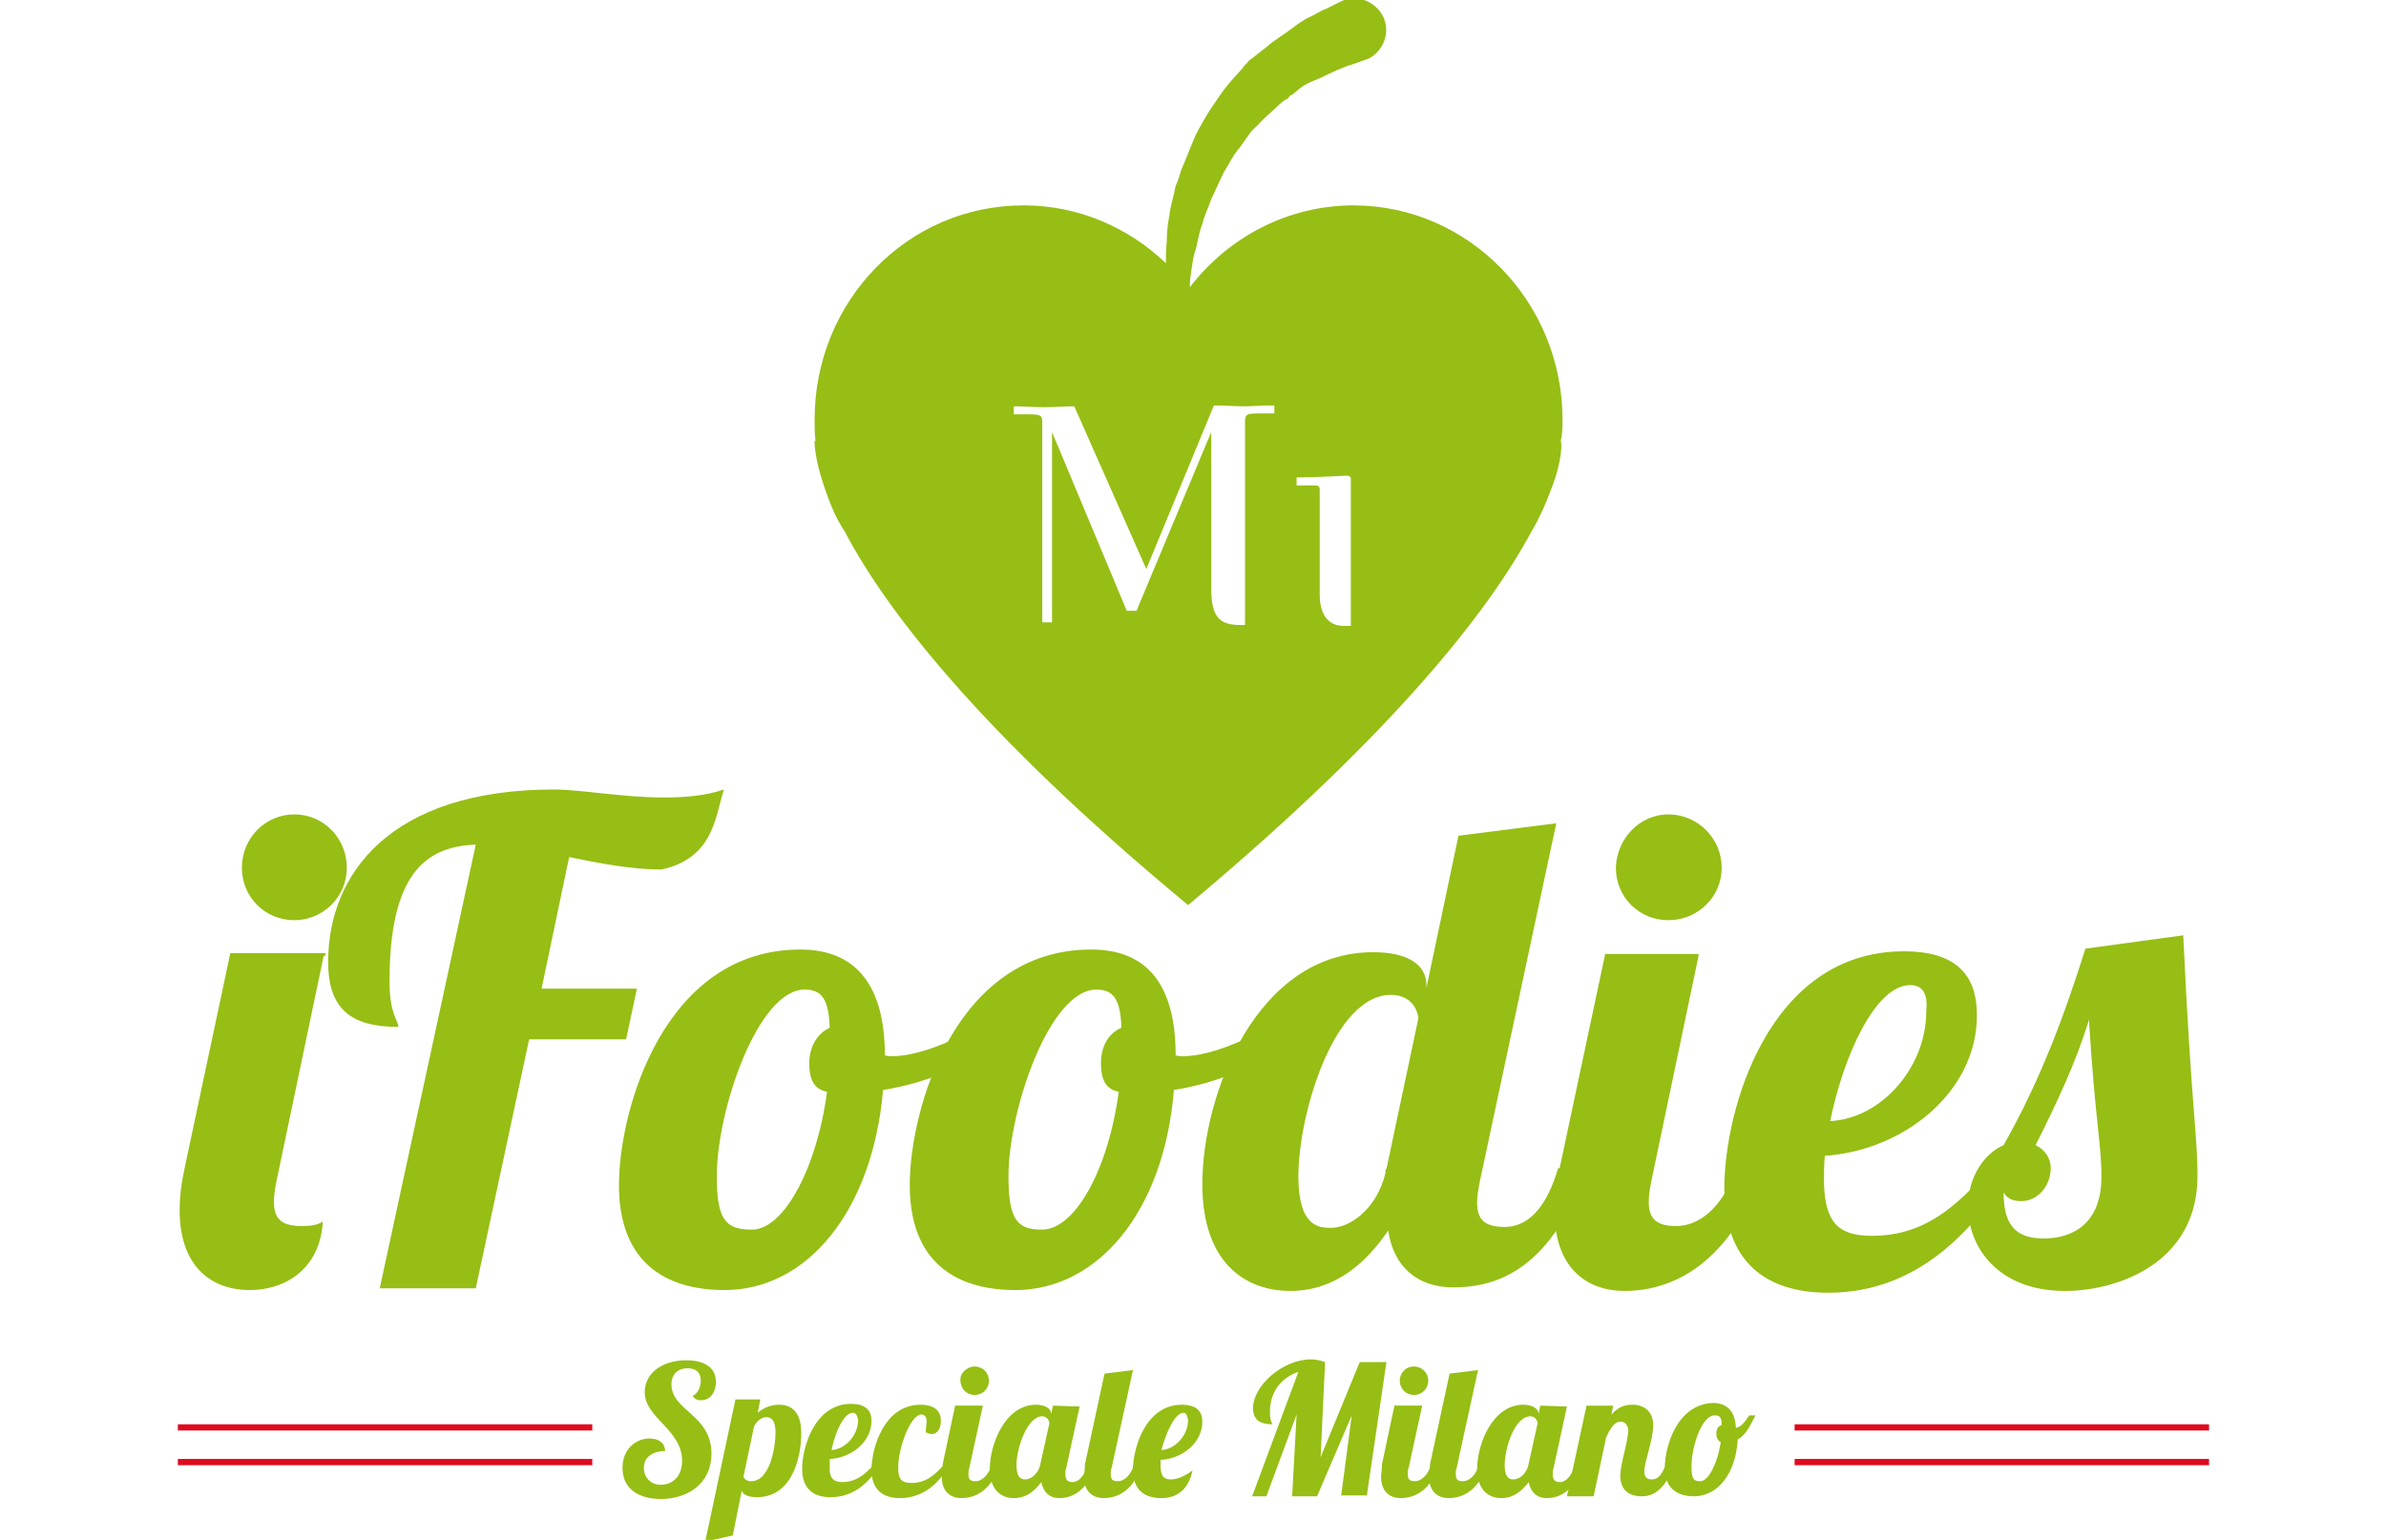 <svg xmlns="http://www.w3.org/2000/svg" viewBox="0 0 268.3 173.2" enable-background="new 0 0 268.3 173.2"><style type="text/css">.st0{fill:#96BE14;} .st1{fill:#DF091D;} .st2{fill:#FFFFFF;} .st3{fill:none;stroke:#FFFFFF;stroke-width:1.827;stroke-miterlimit:10;} .st4{fill:none;}</style><path class="st0" d="M33.1 91.6c3.3 0 5.9 2.7 5.9 6s-2.7 5.9-5.9 5.9c-3.3 0-5.9-2.6-5.9-5.9s2.6-6 5.9-6zm3.3 15.9l-5.3 25.3c-.2 1-.3 1.7-.3 2.4 0 2 1 2.7 3.1 2.7 1.4 0 1.9-.2 2.4-.5-.3 5.3-4.2 7.7-8.2 7.7-4.4 0-7.9-2.7-7.9-9 0-1.5.2-3.1.6-4.9l5.1-24h10.7v.3z"/><path class="st0" d="M71.6 111.3l-1.2 5.6h-10.9l-6 28h-10.8l10.8-49.9c-5.8.2-9.7 3.5-9.7 15.4 0 3.7 1 4.4 1 5.1-5.1 0-7.9-1.8-7.9-7.3 0-9.9 7-19.4 25.4-19.4 3 0 7.7.9 12.4.9 2.3 0 4.7-.2 6.7-.9-1 3.2-1.2 7.7-7 9-3.4 0-7-.7-10.4-1.4l-3.1 14.8h10.7z"/><path class="st0" d="M93 122.8c-1.6-.3-2-1.6-2-3.2 0-2 1-3.4 2.3-4-.1-3.2-.9-4.3-2.8-4.3-5.3 0-9.9 13.6-9.9 21 0 4.9 1 6 3.9 6 3.5.1 7.3-6.6 8.5-15.5zm6.5-4.1c.3.1.6.1.8.1 3.4 0 8.3-2.3 11.5-4.4l.7 2c-2.8 3.1-7.7 5.3-13.2 6.2-1.2 13.7-8.6 22.5-17.8 22.5-6.9 0-11.9-3.3-11.9-11.8s5.1-26.5 20.4-26.5c6.3 0 9.5 4.1 9.5 11.9z"/><path class="st0" d="M125.8 122.8c-1.6-.3-2-1.6-2-3.2 0-2 .9-3.4 2.3-4-.1-3.2-.9-4.3-2.8-4.3-5.3 0-9.9 13.6-9.9 21 0 4.9 1 6 3.7 6 3.7.1 7.5-6.6 8.7-15.5zm6.4-4.1c.3.1.6.1.8.1 3.4 0 8.3-2.3 11.5-4.4l.7 2c-2.8 3.1-7.7 5.3-13.2 6.2-1.1 13.7-8.6 22.5-17.8 22.5-6.9 0-11.9-3.3-11.9-11.8s5.1-26.5 20.4-26.5c6.4 0 9.5 4.1 9.5 11.9z"/><path class="st0" d="M155.9 131.5l3.6-17c-.1-.9-.8-2.6-3.1-2.6-6.4 0-10.4 13.4-10.4 20.4 0 5.8 2.4 5.8 3.7 5.8 2 0 5.1-2 6.1-6.2v-.4zm19.1-38.9l-8.6 40.3c-.2 1-.3 1.7-.3 2.4 0 2 1 2.7 3.1 2.7 3 0 4.9-2.8 6-6.6h3.2c-4.2 12.2-11 13.4-15 13.4s-6.7-2.3-7.3-6.4c-2.3 3.4-5.8 6.8-11 6.8-5.1 0-9.9-3.2-9.9-12 0-10.1 6.1-26.1 19.2-26.1 4.2 0 6 1.6 6 3.7v.3l3.6-17.1 11-1.4z"/><path class="st0" d="M187.6 91.6c3.3 0 6 2.7 6 6s-2.7 5.9-6 5.9-5.9-2.6-5.9-5.9c.1-3.3 2.7-6 5.9-6zm3.4 15.9l-5.3 25.3c-.2 1-.3 1.7-.3 2.4 0 2 1 2.7 3.1 2.7 3 0 5.6-2.8 6.7-6.6h3.2c-4.3 12.2-11.7 13.9-15.7 13.9-4.4 0-7.9-2.7-7.9-9 0-1.5.2-3.1.6-4.9l5.1-24h10.5v.2z"/><path class="st0" d="M214.8 110.8c-3.9 0-7.5 7.9-9 15.3 5.8-.3 10.8-6.1 10.8-12.3.2-1.9-.3-3-1.8-3zm-4.3 28.2c5.9 0 9.5-3.3 13.2-7.5h2.5c-4.2 6.9-10.6 13.9-20.6 13.9-7 0-11.7-3.4-11.7-11.8 0-8.6 4.9-26.6 20.2-26.6 6.6 0 8.2 3.4 8.2 7.2 0 8.6-8.2 15.2-17.1 15.8-.1 1-.1 2-.1 3 .1 4.8 1.9 6 5.4 6z"/><path class="st0" d="M227.3 135.1c-.8 0-1.6-.2-2-1 0 3.5 1.2 5.2 4.5 5.2s6.5-1.7 6.5-6.9c0-3.9-.7-6.2-1.4-17.7-1.5 4.9-3.6 9.3-6 14.1 1 .5 1.7 1.4 1.7 2.6 0 1.9-1.4 3.7-3.3 3.7zm18.2-29.9c.9 19.3 1.6 22.3 1.6 27.1 0 9.7-8.9 12.9-14.9 12.9-7.6 0-10.9-5-10.9-9.5 0-3.4 1.9-6 4-6.9 4.2-7.4 6.9-14.8 9.2-22.1l11-1.5z"/><path class="st0" d="M78.8 157.5c-.3 0-.7-.1-.9-.5.6-.3.9-1 .9-1.7s-.3-1.4-1.5-1.4c-1.1 0-1.8.7-1.8 1.8 0 3 4.5 3.4 4.5 7.8 0 3.4-2.7 5.1-5.7 5.1-2.3 0-4.3-1-4.3-3.5 0-2.2 1.6-3.3 3-3.3.7 0 1.7.2 1.8 1.4-1.1 0-2.4.5-2.4 1.9 0 1 .7 1.9 1.9 1.9 1.4 0 2.4-1 2.4-2.7 0-3.5-4.2-4.8-4.2-7.7 0-2.2 2-3.6 4.7-3.6.9 0 3.3.2 3.3 2.4 0 1.3-.7 2.1-1.7 2.1z"/><path class="st0" d="M87.2 161.1c0-1.6-.7-1.7-1-1.7-.5 0-1 .3-1.4 1l-1.2 5.7c.1.2.3.5.8.5 2.1.1 2.8-3.6 2.8-5.5zm-1.7-3.7l-.3 1.5c.6-.5 1.4-.9 2.4-.9 1.4 0 2.5.8 2.5 3.2 0 2.7-1 7.2-5 7.2-1 0-1.5-.3-1.7-.7l-1 5-3.1.7 3.4-16h2.8z"/><path class="st0" d="M95.9 158.9c-1 0-2 2.2-2.4 4.2 1.6-.1 3-1.7 3-3.4-.1-.4-.2-.8-.6-.8zm-1.2 7.8c1.6 0 2.6-.9 3.6-2h.7c-1.1 1.8-2.8 3.7-5.6 3.7-1.9 0-3.2-.9-3.2-3.2 0-2.4 1.4-7.3 5.5-7.3 1.8 0 2.3.9 2.3 1.9 0 2.4-2.3 4.2-4.7 4.3v.8c-.1 1.4.5 1.8 1.4 1.8z"/><path class="st0" d="M104.2 159.9c0-.5-.2-.8-.6-.8-1.2 0-2.6 3.7-2.6 6 0 1.4.5 1.7 1.5 1.7 1.6 0 2.6-.9 3.6-2h.7c-1.1 1.8-2.8 3.7-5.6 3.7-1.9 0-3.2-.9-3.2-3.2 0-2.4 1.4-7.3 5.5-7.3 1.8 0 2.3.9 2.3 1.8 0 1-.5 1.5-1 1.5-.2 0-.5-.1-.7-.2 0-.6.1-.9.1-1.2z"/><path class="st0" d="M109.6 153.7c.9 0 1.6.7 1.6 1.6 0 .9-.7 1.6-1.6 1.6-.9 0-1.6-.7-1.6-1.6-.1-.8.7-1.6 1.6-1.6zm.9 4.5l-1.5 6.9c-.1.2-.1.5-.1.7 0 .6.2.8.8.8.8 0 1.5-.8 1.8-1.8h.9c-1.1 3.3-3.2 3.7-4.3 3.7-1.2 0-2.2-.7-2.2-2.4 0-.3.1-.8.1-1.4l1.4-6.6h3.1z"/><path class="st0" d="M114.3 164.8c0 1.6.7 1.6 1 1.6.6 0 1.5-.6 1.7-1.8l1-4.5c0-.2-.2-.8-.8-.8-1.7 0-2.9 3.6-2.9 5.5zm7.1-6.6l-1.5 6.9c-.1.2-.1.5-.1.7 0 .6.2.9.8.9.8 0 1.4-.9 1.7-1.9h.9c-1.1 3.3-3 3.7-4.1 3.7s-1.8-.7-2-1.8c-.7.9-1.6 1.8-3.1 1.8-1.4 0-2.7-.9-2.7-3.3 0-2.7 1.7-7.2 5.2-7.2 1.1 0 1.7.5 1.7 1v.1l.2-1 3 .1z"/><path class="st0" d="M127.4 154.1l-2.4 11c-.1.2-.1.5-.1.7 0 .6.2.8.8.8.8 0 1.5-.8 1.8-1.8h.9c-1.1 3.3-3.2 3.7-4.3 3.7-1.2 0-2.2-.7-2.2-2.4 0-.3.1-.8.1-1.4l2.2-10.2 3.2-.4z"/><path class="st0" d="M133.1 158.9c-1 0-2 2.3-2.5 4.2 1.6-.1 3-1.7 3-3.4-.1-.4-.2-.8-.5-.8zm-1.4 7.5c.8 0 1.7-.5 2.4-1-.5 2.3-1.9 3.1-3.5 3.1-1.9 0-3.2-.9-3.2-3.2 0-2.4 1.4-7.3 5.5-7.3 1.8 0 2.3.9 2.3 1.9 0 2.4-2.3 4.2-4.7 4.3v.6c0 1.3.4 1.6 1.2 1.6z"/><path class="st0" d="M150.8 168.3l1.2-9.1-3.9 9.1h-2.8l.5-9.2-3.4 9.2h-1.6l5.2-14c-2 .7-3.2 2.3-3.2 4.5 0 1 .2 1.2.3 1.4-1.4 0-2.2-.5-2.2-1.8 0-2.6 3.4-5.5 6.5-5.5.6 0 1 .1 1.6.3l-.5 10.7 4.4-10.7h3l-2.2 15h-2.9z"/><path class="st0" d="M159 153.7c.9 0 1.6.7 1.6 1.6 0 .9-.7 1.6-1.6 1.6-.9 0-1.6-.7-1.6-1.6 0-.8.6-1.6 1.6-1.6zm.9 4.5l-1.5 6.9c-.1.2-.1.5-.1.7 0 .6.2.8.8.8.8 0 1.5-.8 1.8-1.8h.9c-1.1 3.3-3.2 3.7-4.3 3.7-1.2 0-2.2-.7-2.2-2.4 0-.3.1-.8.1-1.4l1.4-6.6h3.1z"/><path class="st0" d="M166.2 154.1l-2.4 11c-.1.2-.1.5-.1.7 0 .6.2.8.8.8.8 0 1.5-.8 1.8-1.8h.9c-1.1 3.3-3.2 3.7-4.3 3.7-1.2 0-2.2-.7-2.2-2.4 0-.3.1-.8.1-1.4l2.2-10.2 3.2-.4z"/><path class="st0" d="M169.2 164.8c0 1.6.7 1.6 1 1.6.6 0 1.5-.6 1.7-1.8l1-4.5c0-.2-.2-.8-.8-.8-1.8 0-2.9 3.6-2.9 5.5zm7-6.6l-1.5 6.9c-.1.2-.1.5-.1.7 0 .6.2.9.8.9.8 0 1.4-.9 1.7-1.9h.9c-1.1 3.3-3 3.7-4.1 3.7-1.1 0-1.8-.7-2-1.8-.7.9-1.6 1.8-3.1 1.8-1.4 0-2.7-.9-2.7-3.3 0-2.7 1.7-7.2 5.2-7.2 1.1 0 1.7.5 1.7 1v.1l.2-1 3 .1z"/><path class="st0" d="M182.2 159.9c-.7 0-1.2.9-1.6 1.8l-1.4 6.6h-3l2.2-10.2h3l-.2 1c.9-1 1.7-1.1 2.4-1.1 1.2 0 2.3.7 2.3 2.3 0 1.7-1 4.1-1 5.2 0 .5.2.9.8.9.9 0 1.2-.7 1.7-1.8h.9c-1.1 3.3-2.7 3.7-3.7 3.7-1.8 0-2.4-1.1-2.4-2.3 0-1.4.9-3.9.9-5.2-.1-.6-.4-.9-.9-.9z"/><path class="st0" d="M193.5 162.2c-.3-.1-.5-.5-.5-.9 0-.6.2-.9.6-1 0-.9-.2-1.1-.8-1.1-1.5 0-2.6 3.7-2.6 5.7 0 1.4.2 1.7 1 1.7.9 0 1.9-1.9 2.3-4.4zm1.7-1.6c.7-.1 1.2-1 1.5-1.4h.7c-.5.9-1 2.2-2 2.7-.2 3.9-2.3 6.4-4.9 6.4-1.9 0-3.3-.9-3.3-3.2 0-2.4 1.4-7.3 5.6-7.3 1.5.1 2.3 1 2.4 2.8z"/><rect x="20" y="160.2" class="st1" width="46.6" height=".7"/><rect x="20" y="164.1" class="st1" width="46.6" height=".7"/><rect x="201.8" y="160.2" class="st1" width="46.6" height=".7"/><rect x="201.8" y="164.1" class="st1" width="46.6" height=".7"/><path class="st4" d="M151.3 53.5c-.3 0-3.1.2-5.6.2v.9h2c.5 0 .6.1.6.6v11.7c0 2 .8 3.5 2.7 3.5h.7v-16.6c.1-.2 0-.3-.4-.3z"/><path class="st4" d="M136.5 45.6l-7.6 18.4-8.1-18.3c-1.4 0-1.9.1-3.4.1s-2.2-.1-3.4-.1v.9h1.6c1.4 0 1.6.1 1.6.9v22.5h1.1v-21.4l8.4 20.1h1.1l8.4-20.1v17.7c0 3.3 1 4.1 3.3 4.1h.5v-23c0-.9.3-.9 1.6-.9h1.7v-.9c-1.7 0-2.3.1-3.4.1-1.3 0-1.9-.1-3.4-.1z"/><path class="st0" d="M175.7 47.2c0-13.3-10.6-24.1-23.5-24.1-7.4 0-14.1 3.6-18.4 9.2v-.3c0-.5.1-1.1.2-1.8s.2-1.5.5-2.3c.2-.8.3-1.7.7-2.7.2-.9.7-1.9 1-2.8l.7-1.5.7-1.5c.6-.9 1-1.9 1.8-2.8l1-1.4c.3-.5.7-.8 1.1-1.2.7-.8 1.6-1.5 2.3-2.2l.6-.5c.2-.1.5-.2.6-.5.5-.2.8-.6 1.1-.8.7-.6 1.6-.9 2.3-1.2l1.9-.9c.6-.2 1.1-.5 1.6-.6.9-.3 1.4-.5 1.4-.5l.3-.1.3-.1c1.7-.9 2.5-3 1.6-4.8-.9-1.7-3-2.5-4.8-1.6l-1.6.8c-.6.2-1.1.6-1.8.9-.7.3-1.5.9-2.3 1.5-.8.6-1.7 1.1-2.6 1.9l-1.4 1.1c-.2.2-.5.3-.7.6-.2.2-.5.5-.6.7-.8.9-1.7 1.8-2.5 3l-1.1 1.6s-.7 1.1-1 1.7c-.7 1.1-1.1 2.3-1.6 3.5l-.7 1.7c-.2.6-.3 1.1-.6 1.7-.2 1.1-.6 2.3-.7 3.3-.2 1-.3 2-.3 3-.1.9-.1 1.7-.1 2.4-4.2-4-9.8-6.5-16-6.5-13.1 0-23.5 10.8-23.5 24.1 0 .8 0 1.6.1 2.4h-.1s-.1 1.8 1.2 5.5c.6 1.7 1.2 3.2 2.2 4.7 4.4 8.4 14.8 22.3 38.6 42 23.7-19.8 34.1-33.6 38.6-42 .9-1.5 1.6-3.1 2.2-4.7 1.4-3.6 1.2-5.5 1.1-5.5.2-.8.2-1.6.2-2.4zm-32.4-.7h-1.7c-1.2 0-1.6 0-1.6.9v22.9h-.5c-2.3 0-3.3-.8-3.3-4.1v-17.6l-8.4 20.1h-1.1l-8.4-20.1v21.4h-1.1v-22.5c0-.8-.2-.9-1.6-.9h-1.6v-.9c1.2 0 1.9.1 3.4.1s2-.1 3.4-.1l8.1 18.3 7.6-18.4c1.5 0 2.2.1 3.4.1 1.1 0 1.7-.1 3.4-.1v.9zm8.5 23.9h-.7c-1.9 0-2.7-1.5-2.7-3.5v-11.7c0-.5-.1-.6-.6-.6h-2v-.9c2.5 0 5.2-.2 5.6-.2.3 0 .5.1.5.3v16.6z"/></svg>